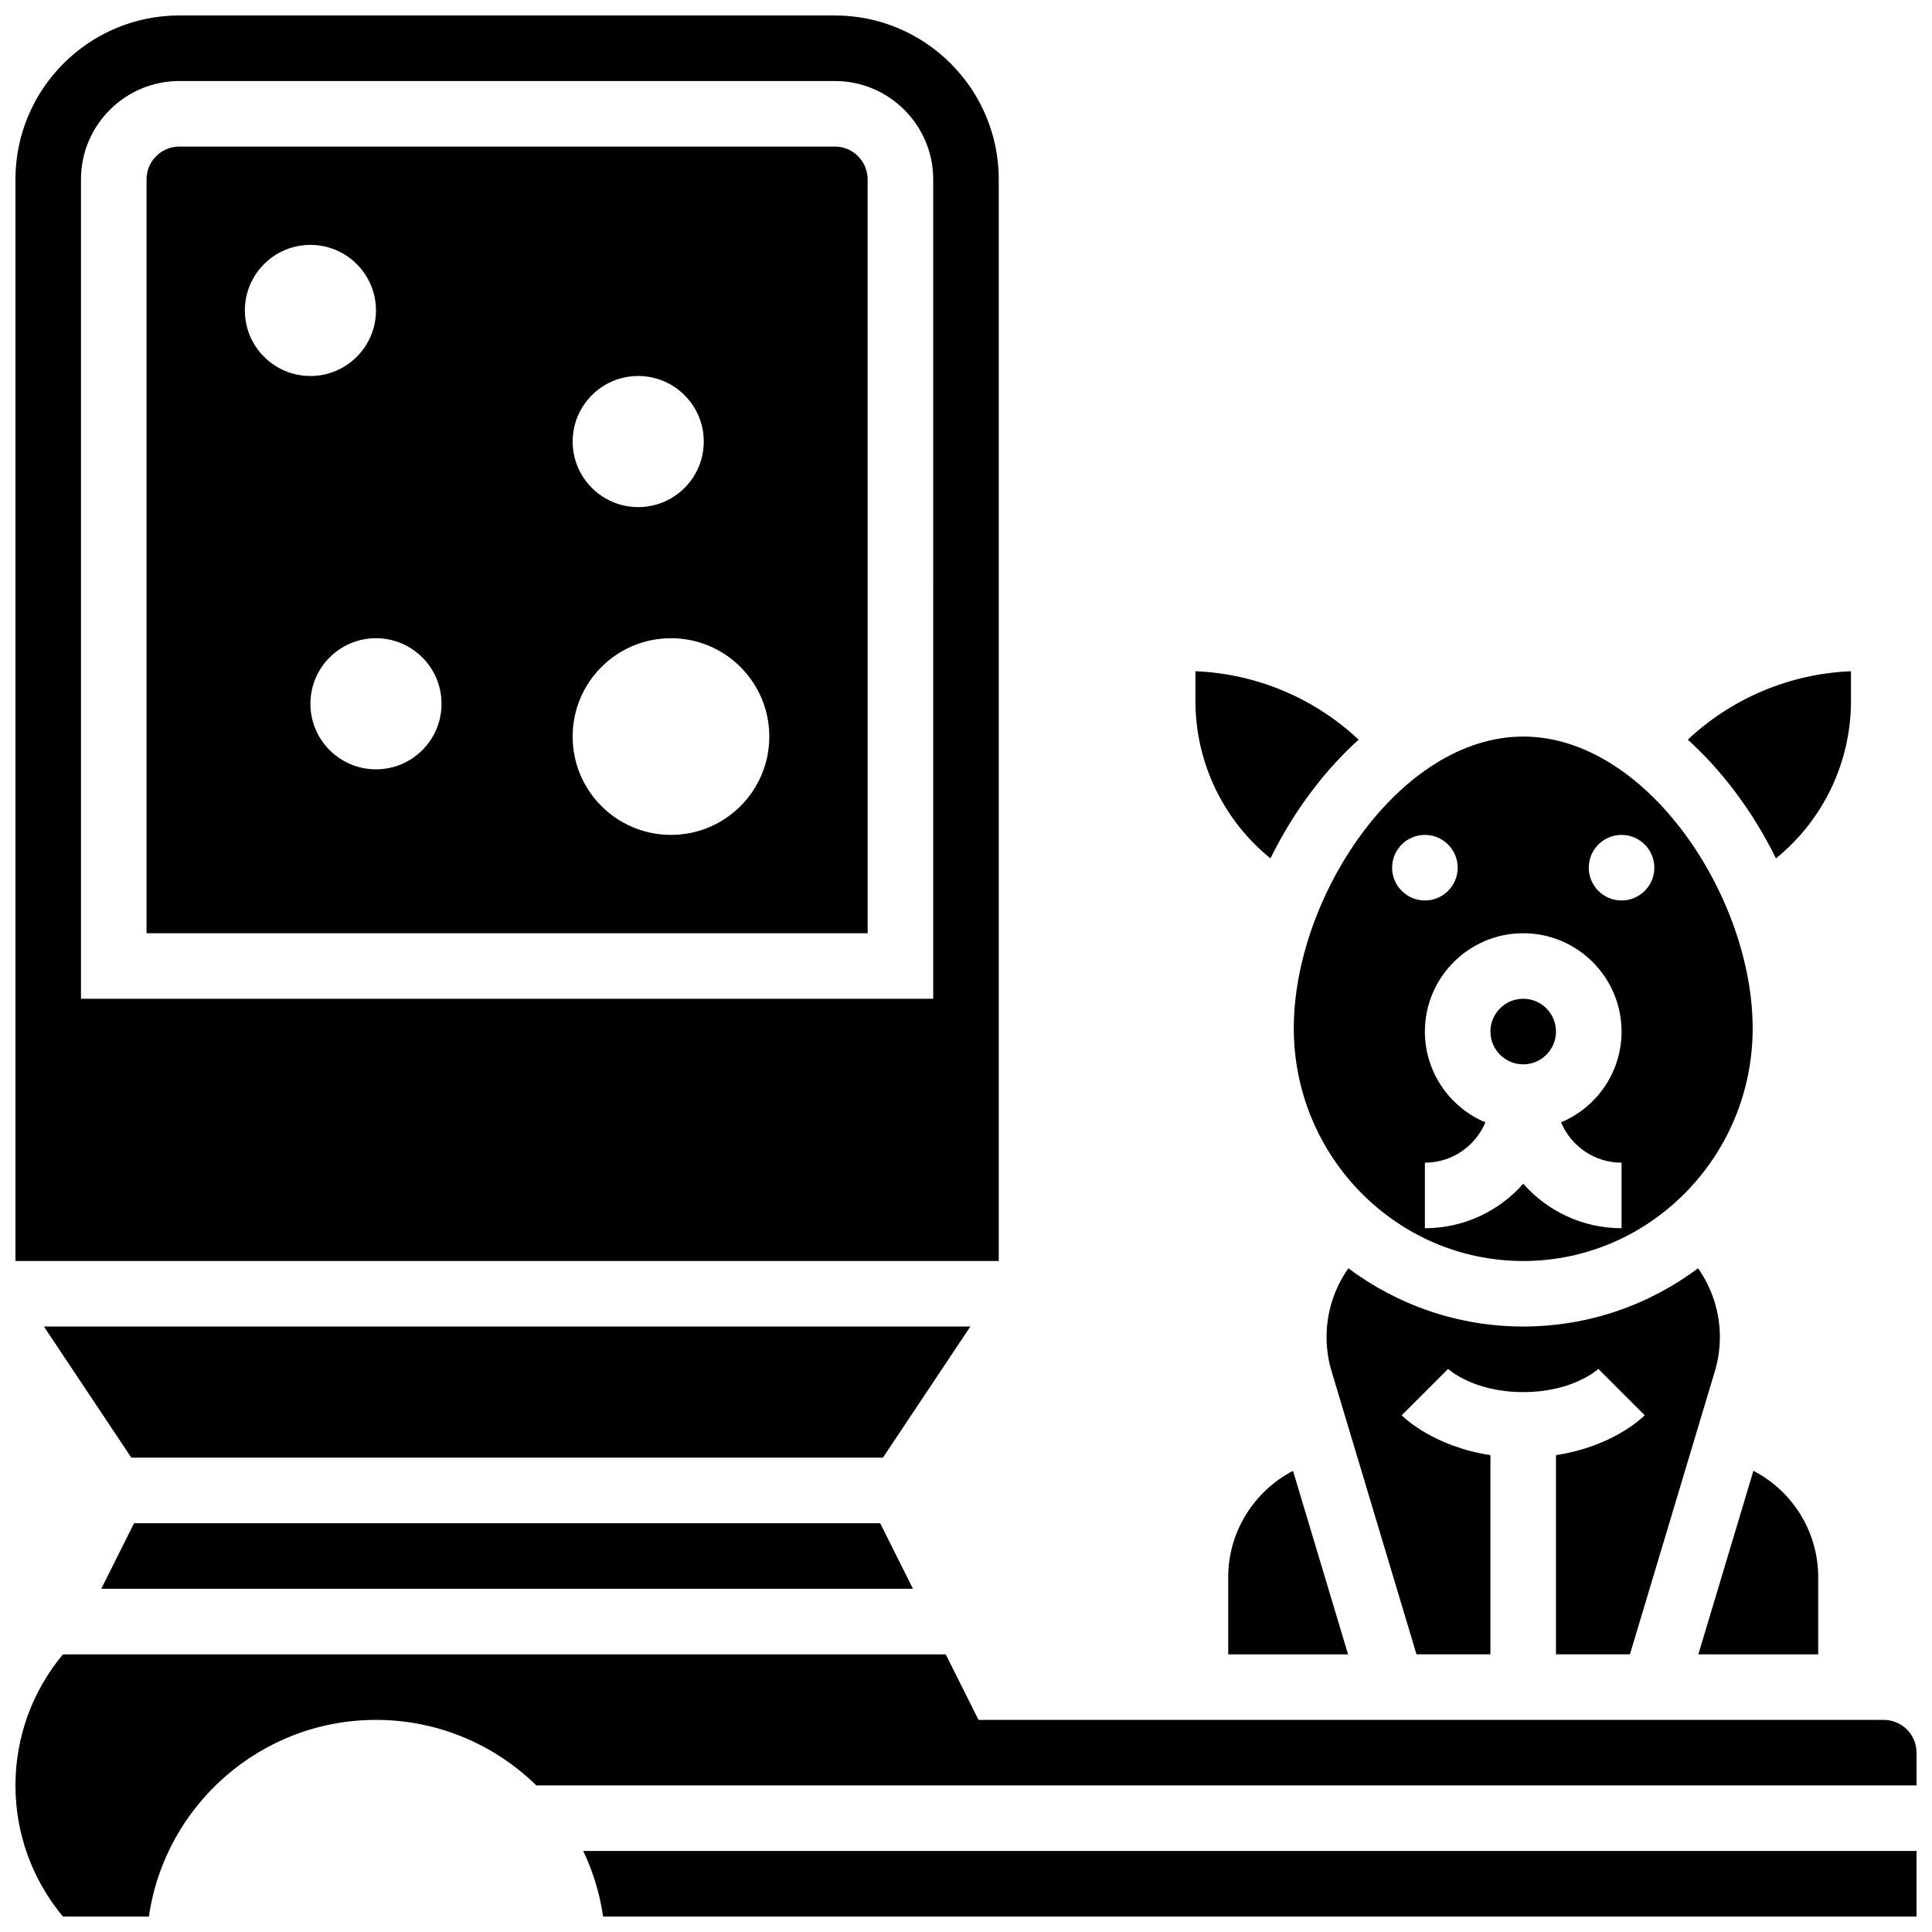 <?xml version="1.0" encoding="UTF-8"?>
<!-- Uploaded to: ICON Repo, www.iconrepo.com, Generator: ICON Repo Mixer Tools -->
<svg width="800px" height="800px" version="1.1" viewBox="144 144 512 512" xmlns="http://www.w3.org/2000/svg">
 <defs>
  <clipPath id="c">
   <path d="m298 634h353.9v17.902h-353.9z"/>
  </clipPath>
  <clipPath id="b">
   <path d="m148.09 582h503.81v69.902h-503.81z"/>
  </clipPath>
  <clipPath id="a">
   <path d="m148.09 148.09h260.91v330.91h-260.91z"/>
  </clipPath>
 </defs>
 <path d="m469.49 561.9v20.516h31.758l-14.586-48.625c-10.285 5.324-17.172 16.145-17.172 28.109z"/>
 <path d="m625.84 561.9c0-12.027-6.871-22.805-17.168-28.117l-14.59 48.633h31.758z"/>
 <path d="m556.35 582.41h19.598l22.504-75.012c0.883-2.949 1.332-6.004 1.332-9.082 0-6.574-2.062-12.922-5.781-18.203-12.977 9.691-29.004 15.43-46.336 15.43s-33.359-5.742-46.336-15.43c-3.723 5.281-5.781 11.629-5.781 18.203 0 3.078 0.449 6.133 1.332 9.082l22.5 75.012h19.598v-52.785c-14.723-2.242-22.543-9.59-23.516-10.562l12.285-12.285-0.102-0.098c0.273 0.254 6.828 6.238 20.02 6.238 13.191 0 19.742-5.984 20.016-6.238l-0.102 0.098 12.285 12.285c-0.973 0.973-8.789 8.32-23.516 10.562z"/>
 <path d="m547.67 478.18c33.527 0 60.805-27.668 60.805-61.672 0-34.801-28.059-77.309-60.805-77.309-32.746 0-60.805 42.508-60.805 77.309 0 34.004 27.277 61.672 60.805 61.672zm26.059-112.92c4.797 0 8.688 3.891 8.688 8.688s-3.891 8.688-8.688 8.688c-4.797 0-8.688-3.891-8.688-8.688 0-4.801 3.891-8.688 8.688-8.688zm0 52.117c0 10.816-6.625 20.117-16.035 24.051 2.625 6.273 8.82 10.695 16.035 10.695v17.371c-10.371 0-19.688-4.574-26.059-11.801-6.371 7.231-15.691 11.801-26.059 11.801v-17.371c7.215 0 13.41-4.422 16.035-10.695-9.41-3.934-16.035-13.234-16.035-24.051 0-14.371 11.691-26.059 26.059-26.059 14.367 0 26.059 11.688 26.059 26.059zm-52.117-52.117c4.797 0 8.688 3.891 8.688 8.688s-3.891 8.688-8.688 8.688-8.688-3.891-8.688-8.688c0-4.801 3.891-8.688 8.688-8.688z"/>
 <path d="m480.68 371.48c3.086-6.254 6.742-12.254 10.918-17.781 3.894-5.152 8.066-9.727 12.453-13.688-11.758-11.004-27.02-17.461-43.25-18.129v7.91c0.004 16.344 7.438 31.598 19.879 41.688z"/>
 <path d="m365.25 182.84h-173.73c-4.789 0-8.688 3.898-8.688 8.688v199.79h191.1l-0.004-199.79c0-4.793-3.894-8.688-8.684-8.688zm-52.117 60.805c9.594 0 17.371 7.777 17.371 17.371s-7.777 17.371-17.371 17.371-17.371-7.777-17.371-17.371c-0.004-9.594 7.773-17.371 17.371-17.371zm-104.24-17.375c0-9.594 7.777-17.371 17.371-17.371s17.371 7.777 17.371 17.371-7.777 17.371-17.371 17.371c-9.594 0.004-17.371-7.773-17.371-17.371zm34.746 121.61c-9.594 0-17.371-7.777-17.371-17.371s7.777-17.371 17.371-17.371 17.371 7.777 17.371 17.371-7.777 17.371-17.371 17.371zm78.176 17.375c-14.391 0-26.059-11.668-26.059-26.059 0-14.391 11.668-26.059 26.059-26.059 14.391 0 26.059 11.668 26.059 26.059 0 14.391-11.664 26.059-26.059 26.059z"/>
 <g clip-path="url(#c)">
  <path d="m303.83 651.9h348.07v-17.371h-353.34c2.574 5.402 4.387 11.238 5.266 17.371z"/>
 </g>
 <path d="m556.35 417.37c0 4.797-3.887 8.688-8.684 8.688s-8.688-3.891-8.688-8.688 3.891-8.688 8.688-8.688 8.684 3.891 8.684 8.688"/>
 <path d="m179.52 547.67-8.684 17.371h215.11l-8.688-17.371z"/>
 <g clip-path="url(#b)">
  <path d="m643.22 599.79h-239.9l-8.688-17.371h-233.95c-8.133 9.746-12.586 21.984-12.586 34.742s4.453 25 12.586 34.746h22.777c4.227-29.43 29.609-52.117 60.188-52.117 16.527 0 31.523 6.637 42.496 17.371h365.76v-8.688c0-4.785-3.894-8.684-8.684-8.684z"/>
 </g>
 <path d="m155.64 495.55 23.164 34.746h199.18l23.164-34.746z"/>
 <g clip-path="url(#a)">
  <path d="m408.68 191.53c0-23.949-19.484-43.434-43.434-43.434h-173.72c-23.949 0-43.434 19.484-43.434 43.434v286.65h260.59zm-17.371 217.16h-225.85v-217.16c0-14.367 11.691-26.059 26.059-26.059h173.73c14.367 0 26.059 11.691 26.059 26.059z"/>
 </g>
 <path d="m603.73 353.7c4.176 5.527 7.832 11.523 10.918 17.781 12.441-10.09 19.879-25.344 19.879-41.688v-7.91c-16.234 0.668-31.492 7.129-43.25 18.129 4.387 3.961 8.559 8.535 12.453 13.688z"/>
</svg>